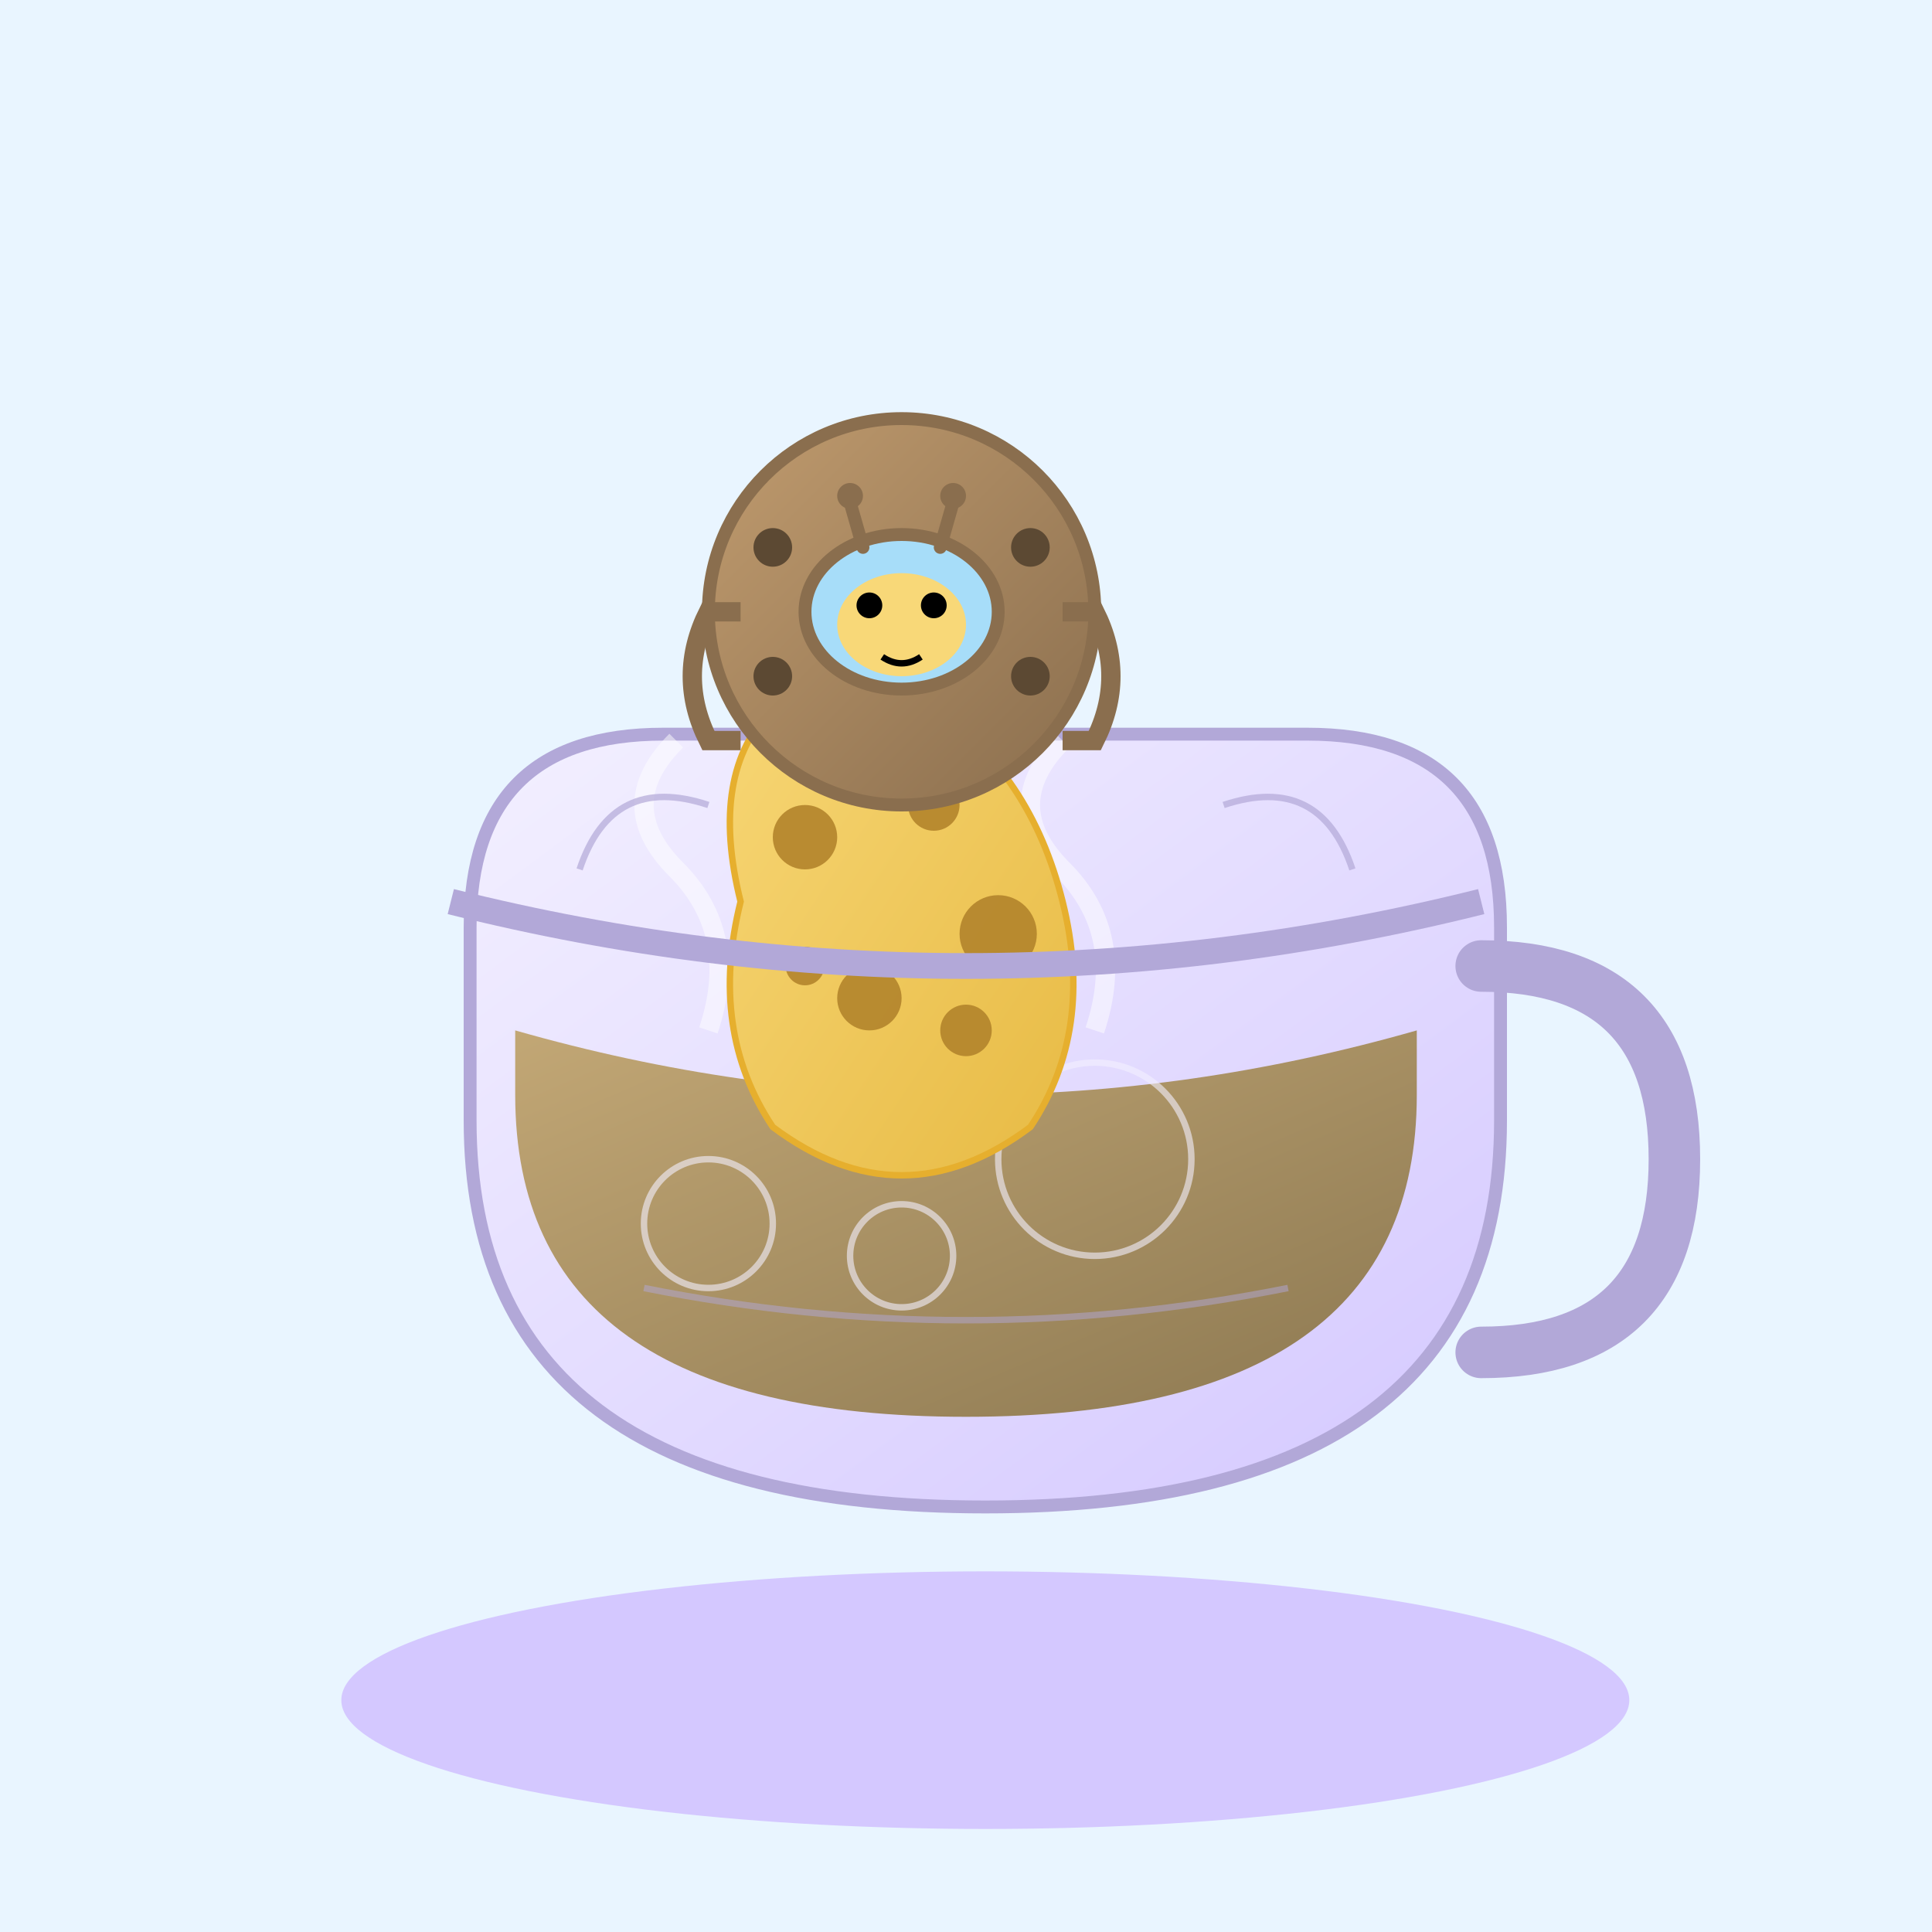 <svg xmlns="http://www.w3.org/2000/svg" viewBox="0 0 300 300">
  <defs>
    <linearGradient id="teacupGradient" x1="0%" y1="0%" x2="100%" y2="100%">
      <stop offset="0%" style="stop-color:#f3f0ff;stop-opacity:1" />
      <stop offset="100%" style="stop-color:#d4c8ff;stop-opacity:1" />
    </linearGradient>
    <linearGradient id="teaGradient" x1="0%" y1="0%" x2="100%" y2="100%">
      <stop offset="0%" style="stop-color:#c2a775;stop-opacity:1" />
      <stop offset="100%" style="stop-color:#8c7851;stop-opacity:1" />
    </linearGradient>
    <linearGradient id="giraffeGradient" x1="0%" y1="0%" x2="100%" y2="100%">
      <stop offset="0%" style="stop-color:#f8d878;stop-opacity:1" />
      <stop offset="100%" style="stop-color:#e6b840;stop-opacity:1" />
    </linearGradient>
    <linearGradient id="helmetGradient" x1="0%" y1="0%" x2="100%" y2="100%">
      <stop offset="0%" style="stop-color:#c09b6e;stop-opacity:1" />
      <stop offset="100%" style="stop-color:#8a6e4e;stop-opacity:1" />
    </linearGradient>
    <pattern id="spots" width="40" height="40" patternUnits="userSpaceOnUse">
      <circle cx="20" cy="20" r="8" fill="#b3842b" />
    </pattern>
    <filter id="shadow" x="-20%" y="-20%" width="140%" height="140%">
      <feGaussianBlur in="SourceAlpha" stdDeviation="4" />
      <feOffset dx="3" dy="4" result="offsetblur" />
      <feComponentTransfer>
        <feFuncA type="linear" slope="0.4" />
      </feComponentTransfer>
      <feMerge>
        <feMergeNode />
        <feMergeNode in="SourceGraphic" />
      </feMerge>
    </filter>
    <filter id="steamFilter" x="-50%" y="-50%" width="200%" height="200%">
      <feGaussianBlur in="SourceGraphic" stdDeviation="2" />
    </filter>
  </defs>

  <!-- Background -->
  <rect x="0" y="0" width="300" height="300" fill="#e9f5ff" />
  
  <!-- Saucer -->
  <ellipse cx="150" cy="260" rx="100" ry="20" fill="#d4c8ff" filter="url(#shadow)" />
  
  <!-- Teacup -->
  <path d="M70 170 Q 70 230 150 230 Q 230 230 230 170 L 230 140 Q 230 110 200 110 L 100 110 Q 70 110 70 140 Z" fill="url(#teacupGradient)" stroke="#b2a8d8" stroke-width="2" filter="url(#shadow)" />
  
  <!-- Tea inside cup -->
  <path d="M80 170 Q 80 220 150 220 Q 220 220 220 170 L 220 160 Q 150 180 80 160 Z" fill="url(#teaGradient)" />
  
  <!-- Cup handle -->
  <path d="M230 150 Q 260 150 260 180 Q 260 210 230 210" fill="none" stroke="#b2a8d8" stroke-width="8" stroke-linecap="round" />
  
  <!-- Tea design decorations -->
  <circle cx="110" cy="190" r="10" fill="none" stroke="#f3f0ff" stroke-width="1" opacity="0.6" />
  <circle cx="170" cy="180" r="15" fill="none" stroke="#f3f0ff" stroke-width="1" opacity="0.6" />
  <circle cx="140" cy="195" r="8" fill="none" stroke="#f3f0ff" stroke-width="1" opacity="0.6" />
  
  <!-- Steam -->
  <path d="M110 160 Q 115 145 105 135 Q 95 125 105 115" fill="none" stroke="white" stroke-width="3" opacity="0.7" filter="url(#steamFilter)" />
  <path d="M140 160 Q 145 140 135 130 Q 125 120 135 110" fill="none" stroke="white" stroke-width="3" opacity="0.7" filter="url(#steamFilter)" />
  <path d="M170 160 Q 175 145 165 135 Q 155 125 165 115" fill="none" stroke="white" stroke-width="3" opacity="0.7" filter="url(#steamFilter)" />
  
  <!-- Giraffe body in teacup -->
  <path d="M120 175 Q 140 190 160 175 Q 170 160 165 140 Q 160 120 145 110 Q 130 100 120 110 Q 110 120 115 140 Q 110 160 120 175 Z" fill="url(#giraffeGradient)" stroke="#e6af2e" stroke-width="1" />
  <path d="M120 175 Q 140 190 160 175 Q 170 160 165 140 Q 160 120 145 110 Q 130 100 120 110 Q 110 120 115 140 Q 110 160 120 175 Z" fill="url(#pattern)" fill-opacity="0.5" />
  
  <!-- Giraffe spots -->
  <g opacity="0.9">
    <circle cx="125" cy="130" r="5" fill="#b3842b" />
    <circle cx="145" cy="125" r="4" fill="#b3842b" />
    <circle cx="155" cy="145" r="6" fill="#b3842b" />
    <circle cx="135" cy="155" r="5" fill="#b3842b" />
    <circle cx="125" cy="150" r="3" fill="#b3842b" />
    <circle cx="150" cy="160" r="4" fill="#b3842b" />
  </g>
  
  <!-- Vintage diving helmet -->
  <circle cx="140" cy="95" r="30" fill="url(#helmetGradient)" stroke="#8a6e4e" stroke-width="2" />
  <path d="M115 95 L 110 95 Q 105 105 110 115 L 115 115" fill="none" stroke="#8a6e4e" stroke-width="3" />
  <path d="M165 95 L 170 95 Q 175 105 170 115 L 165 115" fill="none" stroke="#8a6e4e" stroke-width="3" />
  
  <!-- Helmet bolts -->
  <circle cx="120" cy="85" r="3" fill="#5c4933" />
  <circle cx="120" cy="105" r="3" fill="#5c4933" />
  <circle cx="160" cy="85" r="3" fill="#5c4933" />
  <circle cx="160" cy="105" r="3" fill="#5c4933" />
  
  <!-- Helmet window -->
  <ellipse cx="140" cy="95" rx="15" ry="12" fill="#a7ddf9" stroke="#8a6e4e" stroke-width="2" />
  
  <!-- Giraffe face in helmet -->
  <ellipse cx="140" cy="97" rx="10" ry="8" fill="#f8d878" />
  <circle cx="135" cy="94" r="2" fill="black" />
  <circle cx="145" cy="94" r="2" fill="black" />
  <path d="M137 102 Q 140 104 143 102" fill="none" stroke="black" stroke-width="1" />
  <!-- Giraffe small horns -->
  <path d="M134 85 L 132 78" stroke="#8a6e4e" stroke-width="2" stroke-linecap="round" />
  <path d="M146 85 L 148 78" stroke="#8a6e4e" stroke-width="2" stroke-linecap="round" />
  <circle cx="132" cy="77" r="2" fill="#8a6e4e" />
  <circle cx="148" cy="77" r="2" fill="#8a6e4e" />
  
  <!-- Cup edge details -->
  <path d="M70 140 Q 150 160 230 140" fill="none" stroke="#b2a8d8" stroke-width="4" />
  
  <!-- Teacup pattern details -->
  <path d="M90 135 Q 95 120 110 125" fill="none" stroke="#b2a8d8" stroke-width="1" opacity="0.7" />
  <path d="M190 125 Q 205 120 210 135" fill="none" stroke="#b2a8d8" stroke-width="1" opacity="0.7" />
  <path d="M100 200 Q 150 210 200 200" fill="none" stroke="#b2a8d8" stroke-width="1" opacity="0.5" />
</svg>